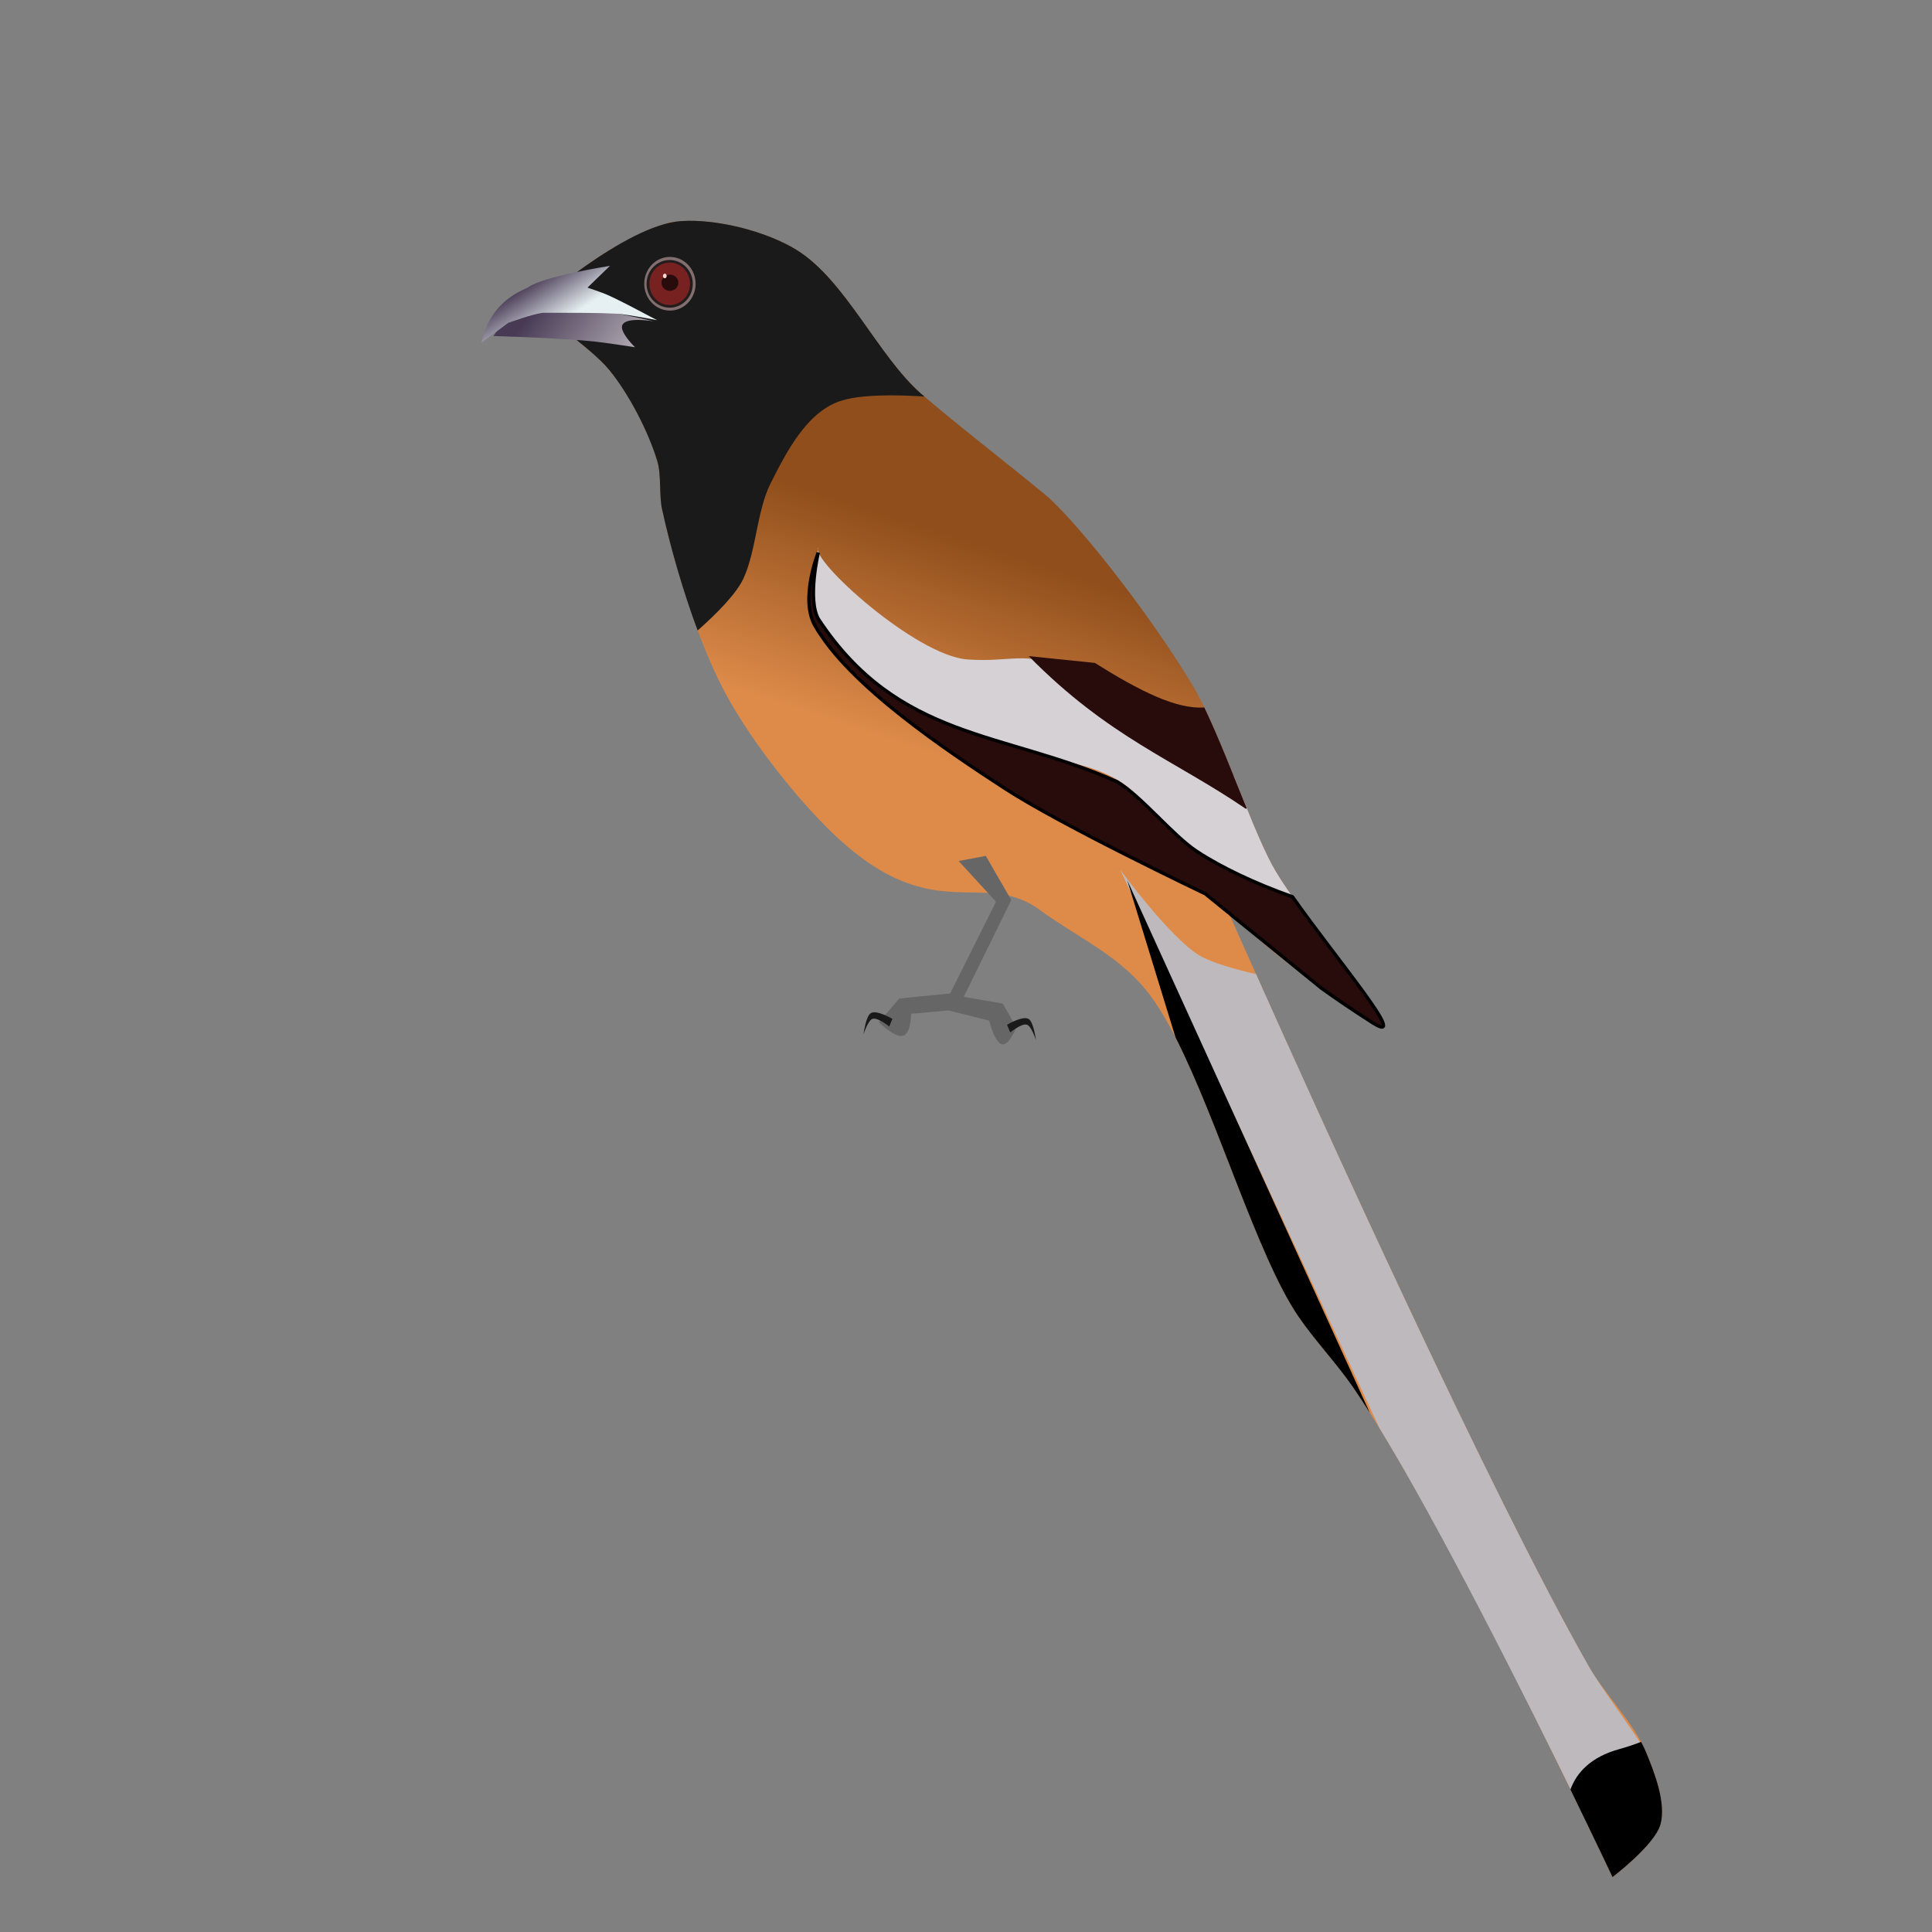 <?xml version="1.0" encoding="UTF-8" standalone="no"?>
<!-- Created with Inkscape (http://www.inkscape.org/) -->
<svg
   xmlns:svg="http://www.w3.org/2000/svg"
   xmlns="http://www.w3.org/2000/svg"
   xmlns:xlink="http://www.w3.org/1999/xlink"
   version="1.0"
   width="500"
   height="500"
   id="svg2">
  <rect width="100%" height="100%" fill="#808080" stroke="none"/>
  <defs
     id="defs4">
    <linearGradient
       id="linearGradient2578">
      <stop
         id="stop2580"
         style="stop-color:#8f4e1b;stop-opacity:1"
         offset="0" />
      <stop
         id="stop2582"
         style="stop-color:#de8b4a;stop-opacity:1"
         offset="1" />
    </linearGradient>
    <linearGradient
       id="linearGradient2427">
      <stop
         id="stop2429"
         style="stop-color:#4d3f59;stop-opacity:1"
         offset="0" />
      <stop
         id="stop2431"
         style="stop-color:#e6f0f2;stop-opacity:1"
         offset="1" />
    </linearGradient>
    <linearGradient
       id="linearGradient2419">
      <stop
         id="stop2421"
         style="stop-color:#483a55;stop-opacity:1"
         offset="0" />
      <stop
         id="stop2423"
         style="stop-color:#fefef8;stop-opacity:1"
         offset="1" />
    </linearGradient>
    <linearGradient
       x1="988.434"
       y1="621.027"
       x2="1017.476"
       y2="667.999"
       id="linearGradient2533"
       xlink:href="#linearGradient2419"
       gradientUnits="userSpaceOnUse" />
    <linearGradient
       x1="1005.86"
       y1="608.4"
       x2="1008.637"
       y2="622.893"
       id="linearGradient2535"
       xlink:href="#linearGradient2427"
       gradientUnits="userSpaceOnUse" />
    <linearGradient
       x1="381.834"
       y1="641.686"
       x2="364.691"
       y2="694.543"
       id="linearGradient2584"
       xlink:href="#linearGradient2578"
       gradientUnits="userSpaceOnUse" />
  </defs>
  <g
     transform="translate(-161.834,-511.686)"
     id="layer1">
    <path
       d="M 400.262,613.624 C 407.973,620.351 424.894,633.513 432.348,639.725 C 439.801,645.936 458.211,668.798 470.343,688.799 C 476.94,699.676 484.982,724.131 490.947,735.366 C 498.222,749.069 529.328,784.195 517.035,776.361 C 492.983,761.033 479.767,747.789 479.767,747.789 C 479.767,747.789 540.896,886.45 572.937,942.825 C 576.921,949.834 584.759,957.737 587.844,965.186 C 590.026,970.453 593.093,978.326 591.571,983.82 C 590.092,989.159 579.148,997.485 579.148,997.485 C 579.148,997.485 536.37,906.261 512.066,870.773 C 507.886,864.67 501.805,858.275 497.673,852.139 C 485.292,833.752 473.264,788.034 459.74,769.609 C 452.085,759.181 441.416,754.797 430.955,747.186 C 415.553,735.98 402.779,753.07 375.416,725.428 C 366.24,716.158 355.428,702.175 349.329,690.645 C 342.33,677.414 336.367,658.063 333.179,643.438 C 332.381,639.779 333.015,634.603 331.937,631.016 C 329.633,623.353 324.586,613.602 319.514,607.413 C 314.645,601.47 299.638,591.263 299.638,591.263 C 299.638,591.263 323.782,569.808 338.148,568.902 C 347.35,568.322 360.107,571.53 367.963,576.356 C 380.569,584.1 389.113,603.898 400.262,613.624 z"
       id="path2413"
       style="fill:url(#linearGradient2584);fill-opacity:1;fill-rule:evenodd;stroke:none;stroke-width:1px;stroke-linecap:butt;stroke-linejoin:miter;stroke-opacity:1" />
    <path
       d="M 373.607,653.39 C 371.34,656.412 398.887,681.448 412.259,682.359 C 423.482,683.124 427.39,680.105 436.417,684.566 C 443.323,687.98 472.658,706.202 481.137,712.549 C 484.633,721.226 488.032,729.886 490.947,735.376 C 492.226,737.786 494.265,740.877 496.653,744.262 C 486.717,741.755 475.252,734.755 468.482,729.806 C 462.397,725.358 458.126,718.069 451.788,713.989 C 441.141,707.135 425.998,708.334 414.015,702.576 C 402.328,696.96 383.276,688.14 374.476,677.113 C 372.552,674.702 370.971,667.439 370.971,667.439 L 373.607,653.39 z"
       id="path2464"
       style="fill:#d6d1d5;fill-opacity:1;fill-rule:evenodd;stroke:none;stroke-width:1px;stroke-linecap:butt;stroke-linejoin:miter;stroke-opacity:1" />
    <path
       d="M 341.758,568.85 C 350.472,569.141 361.081,572.127 367.954,576.35 C 380.561,584.094 389.116,603.908 400.265,613.633 C 400.528,613.862 400.805,614.086 401.08,614.313 C 393.336,613.804 384.034,613.729 378.879,615.617 C 370.451,618.704 365.342,628.693 361.297,636.705 C 357.726,643.778 357.56,654.082 354.286,661.298 C 352.441,665.362 347.184,670.61 342.383,674.858 C 338.462,664.366 335.236,652.918 333.171,643.444 C 332.373,639.785 333.027,634.612 331.948,631.025 C 329.644,623.362 324.574,613.6 319.502,607.41 C 314.633,601.468 299.638,591.269 299.638,591.269 C 299.638,591.269 323.777,569.81 338.144,568.904 C 339.294,568.831 340.513,568.808 341.758,568.85 z"
       id="path2446"
       style="fill:#1a1a1a;fill-opacity:1;fill-rule:evenodd;stroke:none;stroke-width:1px;stroke-linecap:butt;stroke-linejoin:miter;stroke-opacity:1" />
    <g
       transform="matrix(-4.2279342e-2,0,0,4.5865401e-2,344.512,566.088)"
       id="g2393">
      <path
         d="M 351.429,418.076 A 144.286,154.286 0 1 1 351.317,412.006"
         transform="matrix(1.089,0,0,0.981,-5.601,4.885)"
         id="path2383"
         style="opacity:0.711;fill:#ac9393;fill-opacity:1;stroke:none;stroke-width:3;stroke-miterlimit:4;stroke-dasharray:none;stroke-opacity:1" />
      <path
         d="M 445.714,833.791 A 151.429,147.143 0 1 1 445.597,828.001"
         transform="matrix(0.934,0,0,0.913,-53.423,-345.716)"
         id="path2385"
         style="opacity:1;fill:#241c1c;fill-opacity:1;stroke:none;stroke-width:3;stroke-miterlimit:4;stroke-dasharray:none;stroke-opacity:1" />
      <path
         d="M 454.286,780.934 A 124.286,120 0 1 1 454.189,776.212"
         transform="translate(-108.571,-365.714)"
         id="path2387"
         style="opacity:1;fill:#782121;fill-opacity:1;stroke:none;stroke-width:3;stroke-miterlimit:4;stroke-dasharray:none;stroke-opacity:1" />
      <path
         d="M 222.857,770.934 A 45.714,41.429 0 1 1 222.822,769.304"
         transform="matrix(1.125,0,0,1.103,20.714,-441.18)"
         id="path2389"
         style="opacity:1;fill:#280b0b;fill-opacity:1;stroke:none;stroke-width:3;stroke-miterlimit:4;stroke-dasharray:none;stroke-opacity:1" />
      <path
         d="M 314.286,825.219 A 11.429,12.857 0 1 1 314.277,824.713"
         transform="translate(-51.429,-454.286)"
         id="path2391"
         style="opacity:1;fill:#ffd5d5;fill-opacity:1;stroke:none;stroke-width:3;stroke-miterlimit:4;stroke-dasharray:none;stroke-opacity:1" />
    </g>
    <g
       transform="matrix(0.808,-0.322,0.322,0.808,-701.731,412.209)"
       id="g2435">
      <path
         d="M 979.343,621.027 C 979.343,621.027 988.917,625.208 992.98,627.088 C 997.101,628.995 1002.598,631.541 1006.617,633.654 C 1009.861,635.359 1017.224,639.715 1017.224,639.715 C 1017.224,639.715 1014.484,633.644 1016.213,632.139 C 1018.349,630.28 1025.305,634.664 1025.305,634.664 C 1025.305,634.664 1011.55,624.628 1002.576,621.532 C 999.091,620.33 988.971,616.562 985.404,617.492 C 983.526,617.981 979.343,621.027 979.343,621.027 z"
         id="path2417"
         style="fill:url(#linearGradient2533);fill-opacity:1;fill-rule:evenodd;stroke:none;stroke-width:1px;stroke-linecap:butt;stroke-linejoin:miter;stroke-opacity:1" />
      <path
         d="M 1019.244,614.461 C 1019.244,614.461 999.546,609.915 993.99,611.431 C 985.811,611.633 979.905,614.797 975.302,621.532 L 984.899,619.007 C 984.899,619.007 992.403,619.248 995.505,620.017 C 1002.417,622.81 1009.436,625.47 1016.213,628.603 C 1019.368,630.196 1026.315,634.664 1026.315,634.664 L 1020.254,627.593 C 1020.254,627.593 1016.805,623.621 1015.203,622.037 C 1013.906,620.754 1010.658,617.997 1010.658,617.997 L 1019.244,614.461 z"
         id="path2415"
         style="fill:url(#linearGradient2535);fill-opacity:1;fill-rule:evenodd;stroke:none;stroke-width:1px;stroke-linecap:butt;stroke-linejoin:miter;stroke-opacity:1" />
    </g>
    <path
       d="M 373.597,654.689 C 373.597,654.689 370.77,666.758 373.607,671.841 C 394.346,703.328 421.602,700.851 450.919,713.989 C 457.318,717.811 465.325,727.907 471.548,732.01 C 477.787,736.125 486.508,740.289 496.327,743.773 C 507.458,759.651 527.271,782.878 517.034,776.355 C 512.209,773.28 507.843,770.313 503.909,767.496 L 480.376,748.392 C 480.302,748.321 480.328,748.343 480.267,748.284 C 479.993,748.018 479.778,747.794 479.778,747.794 C 479.778,747.794 479.831,747.928 479.832,747.93 L 473.745,742.985 C 473.745,742.985 436.644,725.336 421.923,715.756 C 406.987,706.035 381.539,689.076 372.737,673.581 C 368.798,666.646 373.597,654.689 373.597,654.689 z"
       id="path2459"
       style="fill:#280b0b;fill-opacity:1;fill-rule:evenodd;stroke:#000000;stroke-width:0.87px;stroke-linecap:butt;stroke-linejoin:miter;stroke-opacity:1" />
    <path
       d="M 445.19,683.253 C 456.85,690.569 466.322,695.285 473.501,694.777 C 477.084,702.213 480.9,712.064 484.479,720.837 L 484.289,721.027 C 465.665,708.316 448.767,702.508 428.066,681.489 L 445.19,683.253 z"
       id="path2482"
       style="fill:#280b0b;fill-opacity:1;fill-rule:evenodd;stroke:none;stroke-width:1px;stroke-linecap:butt;stroke-linejoin:miter;stroke-opacity:1" />
    <path
       d="M 451.788,736.843 C 451.788,736.843 464.4,754.036 471.979,758.8 C 475.261,760.864 482.091,762.683 486.898,763.8 C 503.596,801.153 547.315,897.754 572.933,942.827 C 576.155,948.496 583.669,958.259 587.38,964.384 C 580.503,968.386 574.819,975.336 569.68,977.545 C 557.046,951.711 534.136,906.184 518.774,881.167 L 451.788,736.843 z"
       id="path2487"
       style="fill:#bdb9bd;fill-opacity:1;fill-rule:evenodd;stroke:none;stroke-width:1px;stroke-linecap:butt;stroke-linejoin:miter;stroke-opacity:1" />
    <path
       d="M 453.555,739.479 L 516.355,877.336 C 514.872,874.996 513.438,872.796 512.061,870.787 C 507.881,864.683 501.818,858.281 497.686,852.145 C 487.261,836.664 477.082,801.787 466.055,780.159 L 453.555,739.479 z"
       id="path2492"
       style="fill:#000000;fill-opacity:1;fill-rule:evenodd;stroke:none;stroke-width:1px;stroke-linecap:butt;stroke-linejoin:miter;stroke-opacity:1" />
    <path
       d="M 586.547,962.474 C 587.04,963.38 587.481,964.296 587.851,965.191 C 590.033,970.458 593.096,978.339 591.574,983.833 C 590.095,989.173 579.156,997.475 579.156,997.475 C 579.156,997.475 574.714,988.083 568.259,974.811 C 569.943,970.249 573.702,966.341 580.922,964.349 C 583.018,963.771 584.869,963.136 586.547,962.474 z"
       id="path2497"
       style="fill:#000000;fill-opacity:1;fill-rule:evenodd;stroke:none;stroke-width:1px;stroke-linecap:butt;stroke-linejoin:miter;stroke-opacity:1" />
    <g
       transform="matrix(-0.87,0,0,0.87,679.294,72.94)"
       id="g2505">
      <path
         d="M 301.531,758.913 L 293.954,772.045 L 308.097,800.834 L 296.48,802.855 L 292.439,809.926 C 292.439,809.926 294.545,815.127 296.48,814.976 C 298.916,814.786 300.52,807.905 300.52,807.905 L 312.642,804.875 L 323.754,805.885 C 323.754,805.885 323.733,811.893 326.279,812.451 C 328.666,812.974 333.35,808.41 333.35,808.41 L 327.289,801.339 L 312.137,799.824 L 298.5,772.55 L 309.612,760.428 L 301.531,758.913 z"
         id="path2499"
         style="fill:#666666;fill-rule:evenodd;stroke:none;stroke-width:1px;stroke-linecap:butt;stroke-linejoin:miter;stroke-opacity:1" />
      <path
         d="M 329.31,807.395 L 330.264,809.67 C 330.264,809.67 333.737,806.824 335.272,807.395 C 336.599,807.888 337.896,811.946 337.896,811.946 C 337.896,811.946 337.257,806.628 335.749,805.688 C 333.996,804.594 329.31,807.395 329.31,807.395 z"
         id="path2501"
         style="fill:#1a1a1a;fill-rule:evenodd;stroke:none;stroke-width:1px;stroke-linecap:butt;stroke-linejoin:miter;stroke-opacity:1" />
      <path
         d="M 295.217,809.135 L 294.263,811.411 C 294.263,811.411 290.789,808.564 289.254,809.135 C 287.928,809.628 286.631,813.686 286.631,813.686 C 286.631,813.686 287.27,808.369 288.777,807.429 C 290.531,806.335 295.217,809.135 295.217,809.135 z"
         id="path2503"
         style="fill:#1a1a1a;fill-rule:evenodd;stroke:none;stroke-width:1px;stroke-linecap:butt;stroke-linejoin:miter;stroke-opacity:1" />
    </g>
  </g>
</svg>

